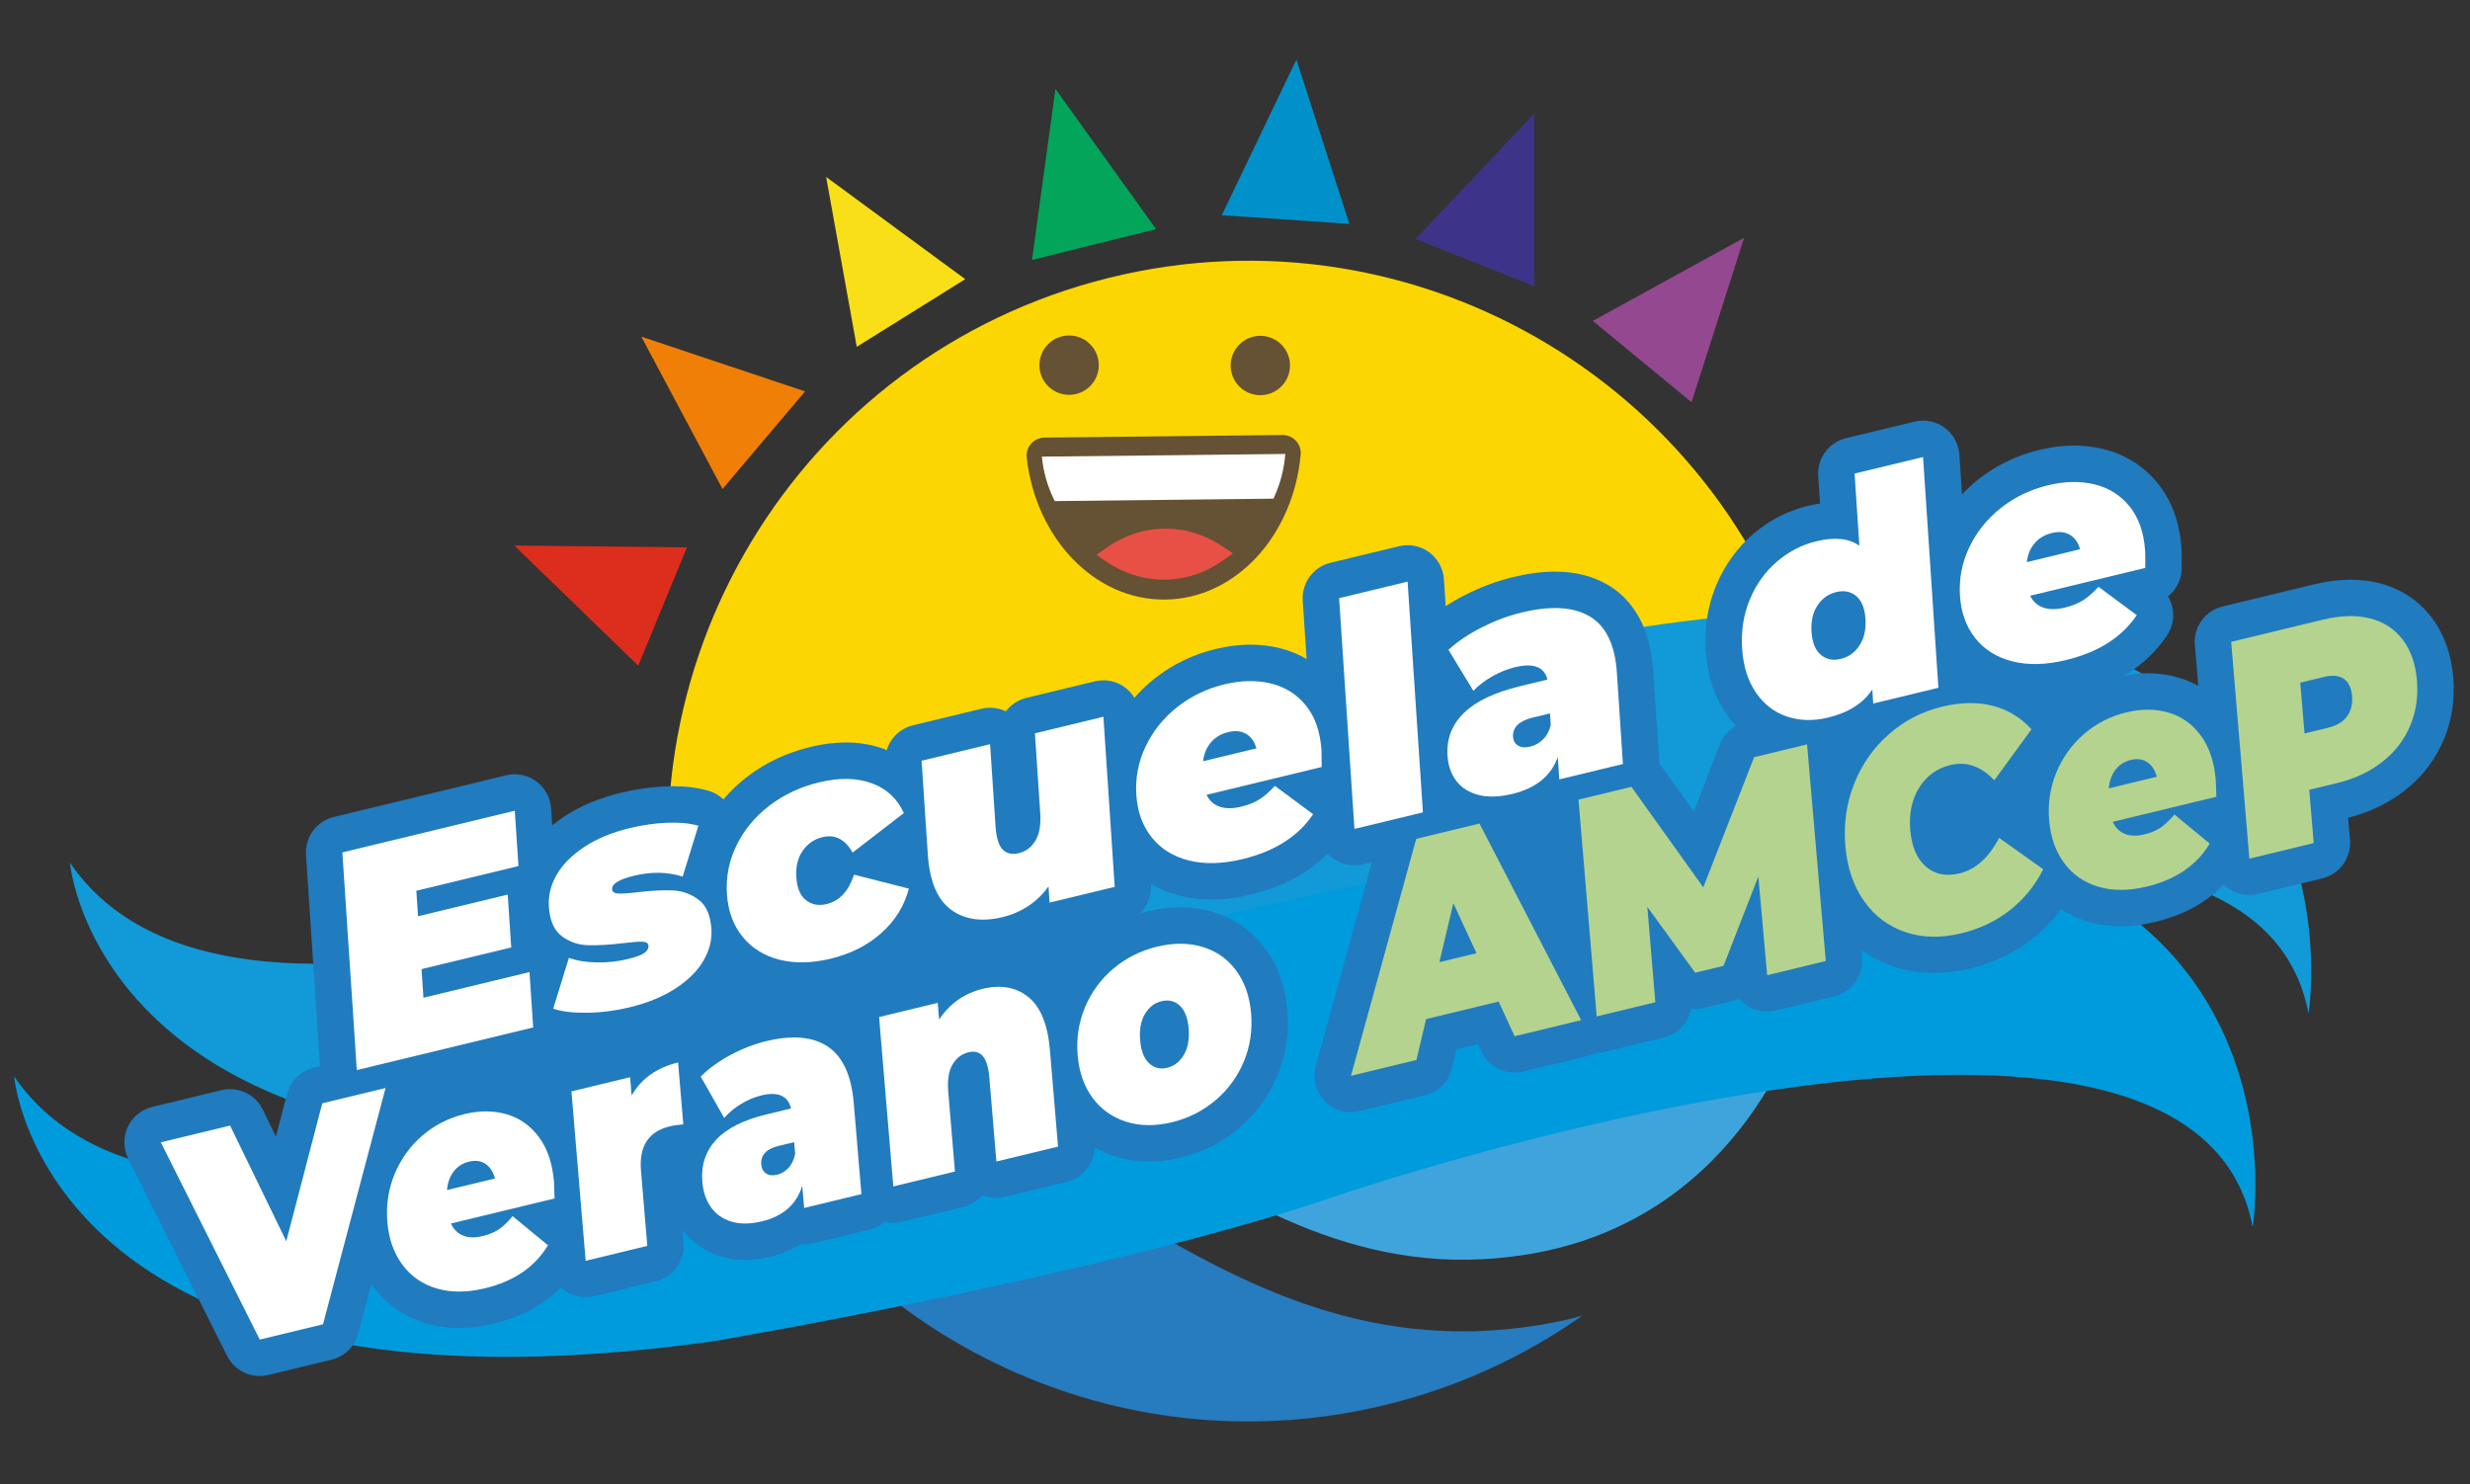 <?xml version="1.0" encoding="utf-8"?>
<!-- Generator: Adobe Illustrator 15.0.0, SVG Export Plug-In . SVG Version: 6.00 Build 0)  -->
<!DOCTYPE svg PUBLIC "-//W3C//DTD SVG 1.1//EN" "http://www.w3.org/Graphics/SVG/1.1/DTD/svg11.dtd">
<svg version="1.1" id="Capa_1" xmlns="http://www.w3.org/2000/svg" xmlns:xlink="http://www.w3.org/1999/xlink" x="0px" y="0px"
	 width="436px" height="262px" viewBox="0 0 436 262" enable-background="new 0 0 436 262" xml:space="preserve">
<rect x="0" y="0" width="436" height="262" fill="#333333" stroke="none"/>
<g>
	<polygon fill="#02A55A" points="182.171,45.88 186.303,15.691 204.075,40.445 	"/>
	<polygon fill="#0091CB" points="215.667,37.991 228.841,10.512 238.187,39.513 	"/>
	<polygon fill="#3D348A" points="249.877,42.189 270.82,20.055 270.85,50.525 	"/>
	<polygon fill="#944890" points="281.164,56.646 307.873,41.971 298.587,71 	"/>
	<polygon fill="#DD2D1D" points="112.661,117.505 90.778,96.296 121.251,96.624 	"/>
	<polygon fill="#EF7F07" points="127.54,86.32 113.203,59.425 142.114,69.084 	"/>
	<polygon fill="#F8DF17" points="151.232,61.218 145.826,31.231 170.381,49.276 	"/>
	<path fill="#FBD602" d="M155.281,157.443c11.153-2.766,22.395-2.883,33.4-0.353l0.825,0.189l0.801,0.302
		c10.346,3.891,40.743,13.107,56.952,9.088c3.004-0.745,4.976-1.833,5.86-3.232l0.266-0.406c1.097-1.713,1.813-4.422,1.499-5.166
		c-0.196-0.471-2.335-2.531-9.173-3.954l-18.504-3.862l10.636-15.622c1.277-1.872,13.007-18.427,32.354-23.227
		c10.333-2.565,20.659-1.312,30.688,3.716l0.503,0.268c6.036,3.374,14.044,9.894,20.405,19.105c-0.49-3.492-1.16-6.985-2.028-10.479
		c-13.621-54.906-69.174-88.371-124.071-74.751c-54.902,13.624-88.363,69.175-74.74,124.08c0.14,0.561,0.31,1.104,0.458,1.666
		C127.605,169.701,139.564,161.344,155.281,157.443z"/>
	<path fill="#277BBF" d="M277.847,232.633c-1.988,0.492-4.034,0.918-6.167,1.264c-31.491,5.129-54.518-8.488-74.835-20.504
		c-19.595-11.591-36.515-21.601-59.705-15.845c-1.86,0.46-3.781,1.089-5.7,1.742c22.153,38.804,68.074,59.878,113.584,48.587
		c12.724-3.156,24.271-8.586,34.368-15.712C278.867,232.311,278.389,232.498,277.847,232.633z"/>
	<path fill="#40A4DC" d="M125.785,187.825c0,0,25.543-26.355,60.065-18.418c0,0,63.355,23.925,77.958,0.771
		c0,0,15.237-22.229-15.518-28.641c0,0,16.464-27.229,46.928-15.325c0,0,33.218,11.901,23.269,51.642
		c0,0-9.854,37.217-48.836,43.563C211.589,230.881,186.736,165.698,125.785,187.825z"/>
</g>
<path fill="#655134" d="M226.376,76.787c1.881-0.016,3.384,1.579,3.217,3.462c-1.306,14.289-11.464,25.45-23.915,25.586
	c-12.451,0.136-22.838-10.812-24.447-25.069c-0.213-1.868,1.261-3.508,3.144-3.523L226.376,76.787L226.376,76.787z"/>
<circle fill="#655134" cx="188.717" cy="64.457" r="5.239"/>
<path fill="#655134" d="M222.47,59.279c2.896,0,5.241,2.346,5.241,5.238c0,2.893-2.348,5.238-5.241,5.238
	c-2.891,0-5.237-2.345-5.237-5.238C217.232,61.625,219.579,59.279,222.47,59.279z"/>
<path fill="#FFFFFF" d="M205.39,80.371l-21.486,0.228c0.258,2.595,0.956,5.102,2.05,7.378l0.229,0.472l19.299-0.213l19.299-0.212
	l0.215-0.471c1.031-2.293,1.684-4.83,1.883-7.425L205.39,80.371z"/>
<path fill="#E95045" d="M215.942,96.542c-6.454-4.388-14.379-4.297-20.741,0.227l-1.655,1.185l1.686,1.139
	c6.454,4.387,14.379,4.296,20.741-0.229l1.656-1.184L215.942,96.542z"/>
<path fill="#119AD7" d="M407.496,178.886c0,0,16.53-99.989-145.157-62.896c0,0-66.125,12.096-120.961,33.063
	c0,0-100.4,45.156-129.028,3.225c0,0,5.242,63.302,123.383,46.771c0,0,69.891-11.827,110.479-25.806
	C246.212,173.241,396.742,121.903,407.496,178.886z"/>
<path fill="#009BDD" d="M397.64,216.6c0,0,16.53-99.99-145.155-62.896c0,0-66.127,12.097-120.964,33.063
	c0,0-100.398,45.157-129.026,3.227c0,0,5.24,63.301,123.383,46.771c0,0,69.889-11.83,110.479-25.807
	C236.355,210.955,386.886,159.617,397.64,216.6z"/>
<path id="Contorno" fill="#217BBF" d="M433.043,119.557c-0.35-4.14-1.633-7.692-3.813-10.554c-2.33-3.062-5.462-5.106-9.31-6.079
	c-1.586-0.399-3.271-0.601-5.012-0.601c-2.008,0-4.146,0.271-6.354,0.804l-16.225,3.922c-3.083,0.744-5.159,3.625-4.896,6.786
	l0.606,7.226c-1.085-0.597-2.233-1.086-3.46-1.444c-1.754-0.513-3.591-0.771-5.465-0.771c-1.341,0-2.718,0.137-4.11,0.402
	c3.055-1.84,5.567-4.197,7.504-7.065c1.438-2.13,1.433-4.824,0.185-6.907c1.504-1.196,2.437-3.042,2.425-5.062
	c-0.014-2.84-0.03-3.113-0.045-3.342c-0.305-4.579-1.691-8.438-4.126-11.474c-2.499-3.112-5.753-5.176-9.672-6.134
	c-1.661-0.406-3.401-0.612-5.172-0.612c-1.964,0-4.013,0.254-6.087,0.756c-4.039,0.975-7.684,2.737-10.835,5.238
	c-1.026,0.813-1.97,1.693-2.846,2.622l-0.467-7.022c-0.127-1.891-1.081-3.63-2.608-4.754c-1.114-0.818-2.451-1.248-3.808-1.248
	c-0.503,0-1.011,0.061-1.51,0.181l-12.09,2.922c-3.041,0.735-5.111,3.553-4.903,6.674l0.322,4.856
	c-0.712,0.102-1.44,0.243-2.18,0.422c-3.557,0.859-6.804,2.537-9.645,4.981c-2.831,2.434-5.022,5.489-6.52,9.083
	c-1.487,3.579-2.104,7.468-1.832,11.558c0.283,4.267,1.482,7.964,3.563,10.988c0.543,0.791,1.131,1.52,1.759,2.191
	c-1.245,0.721-2.233,1.84-2.771,3.213l-4.66,11.928l-5.787-8.093c-0.097-0.133-0.202-0.252-0.307-0.377
	c0-0.11,0.001-0.223-0.007-0.334l-1.07-16.14c-0.591-8.867-4.635-13.057-7.918-15.01c-2.661-1.583-5.823-2.385-9.404-2.385
	c-2.263,0-4.75,0.325-7.397,0.964c-2.826,0.684-5.658,1.737-8.413,3.128c-1.236,0.625-2.397,1.296-3.489,2.006l-0.314-4.761
	c-0.128-1.891-1.081-3.632-2.608-4.754c-1.113-0.819-2.452-1.248-3.808-1.248c-0.503,0-1.011,0.06-1.509,0.179l-12.092,2.923
	c-3.041,0.735-5.109,3.553-4.902,6.674l0.685,10.304c-1.456-0.844-3.041-1.491-4.764-1.912c-1.663-0.406-3.401-0.611-5.172-0.611
	c-1.965,0-4.014,0.254-6.086,0.756c-4.036,0.974-7.682,2.737-10.835,5.238c-1.301,1.032-2.479,2.166-3.538,3.383
	c-0.431-0.705-0.99-1.332-1.672-1.833c-1.113-0.818-2.45-1.249-3.807-1.249c-0.504,0-1.011,0.061-1.51,0.18l-12.09,2.922
	c-1.489,0.361-2.746,1.221-3.616,2.371c-0.872-0.42-1.825-0.636-2.79-0.636c-0.504,0-1.01,0.059-1.51,0.18l-12.09,2.922
	c-2.266,0.547-3.99,2.25-4.638,4.374c-0.156-0.063-0.305-0.137-0.466-0.194c-2.092-0.762-4.367-1.148-6.761-1.148
	c-1.978,0-4.082,0.266-6.254,0.79c-4.184,1.012-7.947,2.791-11.188,5.285c-1.555,1.199-2.938,2.526-4.159,3.965
	c-0.746-0.707-1.655-1.238-2.663-1.525c-1.854-0.529-3.952-0.797-6.237-0.797c-0.44,0-0.892,0.01-1.355,0.027
	c-2.548,0.108-5.164,0.484-7.776,1.115c-3.886,0.939-7.287,2.364-10.112,4.236c-0.734,0.488-1.427,0.998-2.077,1.529l-0.199-3.01
	c-0.127-1.892-1.08-3.632-2.608-4.754c-1.114-0.818-2.45-1.248-3.807-1.248c-0.505,0-1.012,0.059-1.511,0.18l-30.437,7.357
	c-3.041,0.734-5.111,3.552-4.904,6.675l2.48,37.341l-1.12,0.271c-2.304,0.555-4.112,2.333-4.71,4.624l-1.958,7.507l-2.313-4.758
	c-1.094-2.251-3.363-3.62-5.78-3.62c-0.5,0-1.009,0.059-1.512,0.181l-12.229,2.956c-1.904,0.46-3.496,1.766-4.321,3.542
	c-0.824,1.777-0.793,3.837,0.085,5.587l17.462,34.82c1.109,2.211,3.357,3.548,5.745,3.548c0.501,0,1.008-0.059,1.512-0.181
	l11.168-2.699c2.294-0.557,4.102-2.322,4.705-4.604l2.322-8.775c0.099,0.143,0.19,0.289,0.292,0.428
	c2.356,3.189,5.517,5.391,9.392,6.54c1.831,0.544,3.782,0.82,5.801,0.82c1.94,0,3.988-0.257,6.085-0.765
	c4.862-1.174,8.839-3.32,11.886-6.394c0.192,0.181,0.395,0.351,0.61,0.505c1.104,0.799,2.424,1.217,3.761,1.217
	c0.504,0,1.012-0.06,1.51-0.181l10.881-2.629c3.082-0.745,5.161-3.626,4.896-6.787l-0.192-2.28c1.672,2.219,3.995,3.84,6.752,4.682
	c1.34,0.41,2.778,0.617,4.276,0.617c1.434,0,2.958-0.191,4.535-0.572c1.975-0.479,3.755-1.219,5.312-2.198
	c0.197,0.019,0.396,0.026,0.594,0.026c0.503,0,1.012-0.06,1.511-0.18l10.11-2.443c1.006-0.244,1.903-0.719,2.648-1.354
	c0.482,0.113,0.976,0.172,1.473,0.172c0.505,0,1.011-0.06,1.51-0.181l10.882-2.629c1.356-0.329,2.52-1.07,3.373-2.067
	c0.772,0.315,1.6,0.479,2.435,0.479c0.504,0,1.01-0.059,1.509-0.18l10.88-2.629c2.863-0.691,4.856-3.229,4.914-6.117
	c1.146,0.656,2.369,1.199,3.68,1.609c1.891,0.598,3.889,0.898,5.939,0.898l0,0c1.79,0,3.654-0.231,5.54-0.688
	c3.934-0.95,7.439-2.724,10.417-5.271c2.981-2.545,5.249-5.662,6.742-9.266c1.494-3.609,2.078-7.473,1.742-11.475
	c-0.351-4.173-1.646-7.811-3.851-10.807c-2.324-3.162-5.417-5.355-9.19-6.518c-1.855-0.57-3.819-0.857-5.838-0.857
	c-1.82,0-3.722,0.235-5.646,0.701c-0.563,0.135-1.114,0.295-1.66,0.465c1.423-1.284,2.25-3.176,2.116-5.2l-0.004-0.065
	c1.556,0.909,3.269,1.612,5.147,2.08c1.738,0.434,3.583,0.654,5.489,0.654c2.219,0,4.583-0.301,7.021-0.891
	c5.586-1.351,10.117-3.775,13.528-7.224c0.276,0.3,0.576,0.579,0.909,0.823c1.115,0.818,2.451,1.248,3.809,1.248
	c0.504,0,1.01-0.059,1.511-0.18l1.596-0.388l-9.916,36.007c-0.604,2.195-0.003,4.547,1.582,6.182
	c1.226,1.266,2.897,1.955,4.615,1.955c0.503,0,1.012-0.061,1.512-0.182l11.555-2.793c2.354-0.568,4.188-2.414,4.743-4.771
	l0.799-3.371l3.83-0.926l0.61,1.324c1.069,2.316,3.376,3.736,5.836,3.736c0.501,0,1.009-0.059,1.512-0.182l11.746-2.84
	c0.472-0.11,0.919-0.278,1.343-0.488c0.47-0.01,0.939-0.063,1.403-0.174l10.354-2.504c2.51-0.606,4.354-2.633,4.81-5.07
	c0.231,0.027,0.467,0.039,0.705,0.038c0.501,0,1.008-0.06,1.509-0.181l5.011-1.209c0.443-0.105,0.871-0.263,1.275-0.455
	c0.341,0.404,0.731,0.77,1.17,1.082c1.102,0.791,2.414,1.205,3.747,1.205c0.504,0,1.011-0.06,1.509-0.182l10.353-2.5
	c3.088-0.748,5.168-3.637,4.895-6.804l-0.124-1.416c1.724,1.268,3.639,2.264,5.741,2.968c2.265,0.757,4.661,1.143,7.125,1.143
	c2.027,0,4.136-0.264,6.267-0.777c4.162-1.004,7.884-2.782,11.061-5.28c1.919-1.508,3.606-3.253,5.062-5.208
	c1.438,0.93,3.02,1.665,4.75,2.18c1.834,0.545,3.785,0.819,5.805,0.819c1.939,0,3.985-0.257,6.084-0.763
	c4.974-1.202,9.02-3.422,12.093-6.604c0.23,0.226,0.473,0.443,0.739,0.636c1.105,0.799,2.425,1.215,3.762,1.215
	c0.506,0,1.012-0.06,1.511-0.18l11.36-2.746c3.082-0.746,5.16-3.627,4.896-6.787l-0.329-3.914c3.79-0.979,7.131-2.582,9.94-4.771
	c3.063-2.387,5.377-5.365,6.875-8.855C432.788,127.282,433.375,123.521,433.043,119.557z"/>
<path id="E" fill="#FFFFFF" d="M74.746,176.115l-0.335-5.053l15.833-3.826l-0.62-9.331l-15.834,3.827l-0.299-4.502l18.026-4.356
	l-0.648-9.771l-30.438,7.357l2.552,38.424l31.133-7.525l-0.648-9.771L74.746,176.115z"/>
<path id="s" fill="#FFFFFF" d="M111.111,177.811c3.244-0.785,5.979-1.912,8.2-3.377c2.222-1.467,3.853-3.105,4.892-4.92
	c1.04-1.812,1.497-3.652,1.375-5.519c-0.164-2.45-0.923-4.183-2.276-5.194c-1.354-1.011-2.875-1.555-4.565-1.629
	c-1.688-0.076-3.738,0.028-6.146,0.314c-1.546,0.188-2.682,0.267-3.409,0.236c-0.726-0.025-1.104-0.279-1.137-0.756
	c-0.064-0.951,1.224-1.746,3.862-2.384c3.067-0.742,5.934-0.69,8.599,0.151l2.772-8.98c-1.552-0.441-3.401-0.618-5.552-0.525
	c-2.148,0.092-4.33,0.406-6.541,0.938c-3.175,0.769-5.863,1.883-8.066,3.345c-2.203,1.463-3.824,3.1-4.864,4.912
	c-1.04,1.814-1.495,3.691-1.366,5.628c0.163,2.453,0.921,4.185,2.274,5.195c1.354,1.012,2.884,1.545,4.591,1.597
	c1.707,0.053,3.764-0.063,6.172-0.349c1.581-0.195,2.726-0.287,3.433-0.271c0.708,0.014,1.078,0.258,1.109,0.734
	c0.032,0.477-0.221,0.898-0.757,1.271c-0.538,0.371-1.501,0.726-2.893,1.061c-1.748,0.424-3.563,0.621-5.45,0.594
	s-3.534-0.299-4.945-0.813l-2.772,8.979c1.556,0.517,3.564,0.755,6.026,0.718C106.135,178.732,108.615,178.413,111.111,177.811
	L111.111,177.811z"/>
<path id="c" fill="#FFFFFF" d="M146.63,169.225c3.565-0.863,6.563-2.387,8.99-4.572c2.429-2.186,4.029-4.784,4.809-7.799
	l-9.674-2.459c-0.967,2.912-2.573,4.639-4.82,5.183c-1.427,0.346-2.646,0.119-3.66-0.679c-1.013-0.793-1.583-2.145-1.708-4.047
	c-0.125-1.867,0.252-3.428,1.128-4.682c0.879-1.251,2.029-2.05,3.457-2.396c2.246-0.543,4.027,0.367,5.344,2.725l9.048-6.982
	c-1.148-2.549-3.041-4.304-5.677-5.265c-2.638-0.961-5.738-1.012-9.305-0.149c-3.315,0.801-6.242,2.179-8.774,4.129
	c-2.534,1.951-4.462,4.285-5.786,7.006c-1.323,2.717-1.884,5.576-1.686,8.576c0.2,3.002,1.118,5.513,2.755,7.531
	c1.64,2.022,3.813,3.374,6.521,4.059C140.301,170.084,143.313,170.025,146.63,169.225L146.63,169.225z"/>
<path id="u" fill="#FFFFFF" d="M182.685,129.443l0.938,14.106c0.137,2.088-0.153,3.711-0.873,4.869
	c-0.721,1.161-1.669,1.882-2.847,2.164c-1.249,0.303-2.223,0.093-2.922-0.631c-0.702-0.723-1.12-2.11-1.254-4.159l-0.959-14.436
	l-12.089,2.923l1.101,16.576c0.312,4.686,1.669,7.916,4.068,9.696c2.401,1.782,5.456,2.226,9.165,1.325
	c1.604-0.389,3.103-1.036,4.491-1.949c1.388-0.91,2.58-2.063,3.575-3.457l0.188,2.854l11.5-2.778l-1.995-30.027L182.685,129.443z"/>
<path id="e_3_" fill="#FFFFFF" d="M233.268,132.441c-0.215-3.258-1.125-5.881-2.723-7.875c-1.602-1.993-3.663-3.299-6.187-3.916
	c-2.523-0.616-5.264-0.567-8.225,0.148c-3.137,0.758-5.92,2.101-8.347,4.024c-2.428,1.926-4.284,4.245-5.572,6.952
	c-1.287,2.711-1.83,5.566-1.631,8.565c0.196,2.964,1.104,5.46,2.725,7.486c1.622,2.024,3.813,3.382,6.576,4.069
	c2.762,0.689,5.911,0.606,9.441-0.246c5.672-1.37,9.823-4.012,12.465-7.922l-6.747-5.006c-0.98,1.057-1.896,1.853-2.748,2.395
	c-0.854,0.541-1.921,0.966-3.204,1.275c-1.497,0.361-2.766,0.361-3.804-0.002c-1.039-0.36-1.812-1.058-2.313-2.089l20.327-4.913
	C233.291,133.607,233.279,132.625,233.268,132.441L233.268,132.441z M216.803,129.226c1.248-0.301,2.307-0.194,3.175,0.32
	c0.868,0.516,1.468,1.366,1.8,2.549l-9.415,2.275c0.165-1.339,0.635-2.457,1.407-3.351
	C214.544,130.126,215.555,129.529,216.803,129.226L216.803,129.226z"/>
<path id="l" fill="#FFFFFF" d="M239.083,146.316l12.087-2.922l-2.704-40.729l-12.088,2.921L239.083,146.316z"/>
<path id="a_1_" fill="#FFFFFF" d="M268.611,108.114c-2.354,0.568-4.696,1.442-7.027,2.619c-2.331,1.178-4.3,2.499-5.904,3.965
	l4.396,7.247c0.912-0.963,2.033-1.82,3.362-2.568c1.326-0.749,2.648-1.282,3.971-1.601c3.278-0.793,5.194-0.065,5.741,2.18
	l-4.865,1.179c-4.493,1.085-7.795,2.664-9.905,4.735c-2.109,2.072-3.063,4.589-2.867,7.553c0.117,1.757,0.641,3.24,1.57,4.444
	c0.934,1.208,2.236,2.025,3.915,2.458c1.677,0.431,3.675,0.364,5.993-0.194c4.136-1.001,6.8-3.168,7.993-6.505l0.261,3.95
	l11.232-2.715l-1.068-16.138c-0.326-4.902-1.926-8.209-4.793-9.912C277.748,107.106,273.748,106.873,268.611,108.114
	L268.611,108.114z M270.13,131.785c-0.895,0.215-1.611,0.158-2.158-0.176c-0.548-0.331-0.846-0.844-0.891-1.541
	c-0.112-1.684,1.062-2.822,3.523-3.417l2.993-0.725l0.14,2.086c-0.259,1.029-0.712,1.864-1.354,2.502
	C271.736,131.156,270.985,131.578,270.13,131.785L270.13,131.785z"/>
<path id="d" fill="#FFFFFF" d="M327.367,83.593l0.847,12.735c-1.825-1.306-4.363-1.567-7.608-0.782
	c-2.564,0.62-4.888,1.823-6.961,3.607c-2.075,1.783-3.665,4.008-4.775,6.675c-1.105,2.668-1.561,5.556-1.352,8.666
	c0.206,3.111,1.02,5.703,2.446,7.775c1.423,2.073,3.254,3.48,5.498,4.222c2.239,0.74,4.645,0.799,7.213,0.18
	c3.602-0.871,6.21-2.524,7.823-4.959l0.162,2.47l11.5-2.779l-2.703-40.73L327.367,83.593z M324.92,116.31
	c-1.391,0.336-2.565,0.091-3.525-0.737c-0.962-0.826-1.505-2.174-1.628-4.04c-0.124-1.867,0.226-3.418,1.049-4.66
	c0.824-1.24,1.933-2.028,3.32-2.364c1.392-0.337,2.567-0.1,3.526,0.709c0.957,0.809,1.503,2.147,1.624,4.014
	c0.128,1.867-0.225,3.429-1.045,4.687C327.416,115.178,326.312,115.974,324.92,116.31L324.92,116.31z"/>
<path id="e_2_" fill="#FFFFFF" d="M378.66,97.296c-0.217-3.255-1.125-5.881-2.723-7.874c-1.601-1.992-3.663-3.298-6.187-3.915
	c-2.522-0.617-5.264-0.568-8.225,0.147c-3.139,0.758-5.922,2.1-8.348,4.026c-2.427,1.925-4.285,4.241-5.571,6.952
	c-1.287,2.709-1.831,5.563-1.633,8.564c0.197,2.965,1.104,5.458,2.726,7.484c1.622,2.026,3.813,3.383,6.577,4.072
	c2.765,0.69,5.908,0.607,9.439-0.247c5.671-1.37,9.825-4.01,12.465-7.921l-6.746-5.006c-0.981,1.055-1.896,1.853-2.75,2.393
	c-0.854,0.542-1.921,0.967-3.202,1.277c-1.498,0.362-2.768,0.362-3.805-0.001c-1.04-0.362-1.81-1.058-2.313-2.091l20.324-4.913
	C378.686,98.463,378.673,97.479,378.66,97.296L378.66,97.296z M362.198,94.082c1.247-0.301,2.307-0.194,3.173,0.321
	c0.867,0.515,1.468,1.366,1.801,2.549l-9.414,2.276c0.164-1.342,0.633-2.459,1.405-3.352
	C359.938,94.982,360.948,94.383,362.198,94.082L362.198,94.082z"/>
<path id="V" fill="#FFFFFF" d="M56.888,194.747l-6.354,24.348l-9.917-20.415l-12.229,2.956l17.463,34.82l11.169-2.7l11.038-41.708
	L56.888,194.747z"/>
<path id="e_1_" fill="#FFFFFF" d="M97.792,208.617c-0.272-3.241-1.157-5.872-2.652-7.891c-1.497-2.019-3.394-3.361-5.693-4.035
	c-2.299-0.67-4.781-0.685-7.444-0.041c-2.824,0.684-5.313,1.955-7.466,3.813c-2.153,1.86-3.78,4.12-4.883,6.786
	c-1.103,2.665-1.526,5.492-1.276,8.479c0.247,2.951,1.128,5.453,2.644,7.504c1.516,2.05,3.532,3.449,6.051,4.197
	c2.52,0.746,5.367,0.738,8.546-0.029c5.103-1.233,8.803-3.766,11.102-7.592l-6.227-5.133c-0.864,1.027-1.676,1.801-2.435,2.316
	c-0.759,0.52-1.715,0.918-2.871,1.197c-1.349,0.326-2.497,0.297-3.445-0.088c-0.95-0.385-1.664-1.094-2.145-2.131l18.295-4.424
	C97.839,209.777,97.807,208.803,97.792,208.617L97.792,208.617z M82.805,205.047c1.123-0.271,2.083-0.143,2.881,0.391
	c0.797,0.532,1.361,1.394,1.69,2.578l-8.474,2.047c0.117-1.33,0.517-2.432,1.196-3.303C80.779,205.891,81.68,205.316,82.805,205.047
	L82.805,205.047z"/>
<path id="r" fill="#FFFFFF" d="M111.493,193.372l-0.271-3.228l-10.351,2.504l2.51,29.9l10.881-2.632l-1.116-13.283
	c-0.36-4.298,1.319-6.897,5.043-7.8c0.737-0.18,1.547-0.298,2.425-0.363l-0.917-10.933
	C115.943,188.447,113.208,190.393,111.493,193.372L111.493,193.372z"/>
<path id="a" fill="#FFFFFF" d="M135.248,183.78c-2.119,0.513-4.221,1.325-6.305,2.444c-2.084,1.117-3.836,2.387-5.256,3.808
	l4.151,7.308c0.805-0.938,1.8-1.765,2.983-2.479c1.186-0.715,2.37-1.215,3.558-1.502c2.954-0.713,4.704,0.055,5.253,2.301
	l-4.38,1.059c-4.044,0.978-6.998,2.473-8.858,4.484c-1.86,2.011-2.668,4.492-2.42,7.443c0.146,1.75,0.656,3.234,1.528,4.455
	c0.872,1.222,2.073,2.063,3.603,2.531c1.528,0.469,3.335,0.448,5.422-0.055c3.725-0.901,6.085-2.996,7.086-6.287l0.331,3.936
	l10.11-2.444l-1.35-16.069c-0.41-4.883-1.935-8.204-4.57-9.967C143.498,182.984,139.87,182.663,135.248,183.78L135.248,183.78z
	 M137.178,207.354c-0.803,0.194-1.455,0.119-1.959-0.226c-0.503-0.343-0.785-0.86-0.843-1.552c-0.141-1.678,0.896-2.783,3.111-3.316
	l2.696-0.654l0.175,2.08c-0.209,1.016-0.6,1.836-1.17,2.455C138.618,206.764,137.948,207.166,137.178,207.354L137.178,207.354z"/>
<path id="n" fill="#FFFFFF" d="M173.426,174.553c-1.573,0.381-3.009,1.025-4.308,1.934c-1.3,0.91-2.413,2.07-3.344,3.484
	l-0.248-2.951l-10.35,2.502l2.51,29.9l10.881-2.631l-1.181-14.048c-0.174-2.077,0.076-3.69,0.749-4.837
	c0.674-1.148,1.62-1.871,2.839-2.166c2.15-0.521,3.369,0.935,3.657,4.357l1.253,14.926l10.88-2.631l-1.432-17.055
	c-0.377-4.482-1.646-7.598-3.807-9.344C179.369,174.25,176.667,173.77,173.426,174.553L173.426,174.553z"/>
<path id="o" fill="#FFFFFF" d="M206.839,198.1c2.953-0.714,5.537-2.017,7.752-3.91s3.874-4.172,4.976-6.834
	c1.104-2.666,1.528-5.491,1.278-8.481c-0.252-2.988-1.127-5.5-2.623-7.535c-1.497-2.038-3.464-3.431-5.901-4.18
	c-2.437-0.749-5.132-0.769-8.084-0.056c-2.922,0.707-5.489,1.996-7.707,3.871c-2.216,1.875-3.884,4.147-5.002,6.816
	c-1.118,2.667-1.552,5.497-1.302,8.482c0.25,2.988,1.133,5.498,2.646,7.531c1.513,2.032,3.489,3.434,5.928,4.199
	C201.239,198.773,203.918,198.805,206.839,198.1L206.839,198.1z M206.031,188.479c-1.251,0.304-2.321,0.03-3.212-0.813
	c-0.889-0.846-1.413-2.196-1.566-4.057c-0.156-1.857,0.124-3.396,0.841-4.609c0.716-1.213,1.701-1.973,2.952-2.273
	c1.251-0.303,2.323-0.041,3.21,0.784c0.888,0.827,1.41,2.169,1.565,4.028c0.155,1.857-0.124,3.404-0.838,4.636
	C208.266,187.408,207.283,188.175,206.031,188.479L206.031,188.479z"/>
<path id="A" fill="#B4D38F" d="M267.358,182.912l11.746-2.838l-17.945-34.705l-11.168,2.697l-11.521,41.828l11.555-2.795
	l1.704-7.216l12.807-3.094L267.358,182.912z M254.077,169.837l2.466-10.412l4.081,8.83L254.077,169.837z"/>
<path id="M" fill="#B4D38F" d="M322.286,169.634l-3.306-38.241l-9.341,2.259l-8.978,22.972l-12.688-17.737l-9.34,2.26l3.213,38.265
	l10.352-2.502l-1.413-16.836l8.439,11.62l5.009-1.207l6.145-15.764l1.56,17.416L322.286,169.634z"/>
<path id="C" fill="#B4D38F" d="M346.193,164.748c3.273-0.79,6.138-2.153,8.595-4.087c2.459-1.933,4.418-4.337,5.881-7.22
	l-7.785-5.536c-1.835,3.491-4.165,5.579-6.99,6.263c-2.375,0.574-4.358,0.17-5.948-1.212c-1.588-1.38-2.504-3.529-2.749-6.445
	c-0.245-2.917,0.282-5.413,1.581-7.495c1.299-2.078,3.137-3.404,5.51-3.979c2.825-0.685,5.406,0.22,7.741,2.703l6.563-9.004
	c-1.876-2.075-4.153-3.459-6.83-4.149c-2.679-0.691-5.653-0.64-8.929,0.149c-3.563,0.861-6.703,2.484-9.416,4.869
	c-2.715,2.385-4.753,5.296-6.12,8.731c-1.363,3.437-1.884,7.084-1.561,10.947c0.327,3.86,1.426,7.118,3.301,9.771
	c1.876,2.651,4.313,4.479,7.313,5.482C339.349,165.539,342.629,165.609,346.193,164.748L346.193,164.748z"/>
<path id="e" fill="#B4D38F" d="M391.127,137.712c-0.271-3.241-1.156-5.874-2.652-7.891c-1.496-2.02-3.395-3.364-5.691-4.034
	c-2.302-0.672-4.78-0.686-7.445-0.042c-2.824,0.683-5.313,1.954-7.468,3.813c-2.15,1.858-3.778,4.12-4.882,6.786
	c-1.1,2.665-1.525,5.49-1.277,8.48c0.248,2.949,1.131,5.451,2.646,7.502c1.514,2.053,3.531,3.451,6.051,4.199
	c2.521,0.748,5.367,0.736,8.544-0.029c5.104-1.232,8.805-3.766,11.104-7.592l-6.229-5.133c-0.861,1.027-1.674,1.799-2.435,2.316
	c-0.758,0.52-1.713,0.917-2.87,1.196c-1.348,0.327-2.496,0.296-3.444-0.087c-0.952-0.385-1.666-1.094-2.145-2.131l18.295-4.424
	C391.175,138.872,391.143,137.896,391.127,137.712L391.127,137.712z M376.141,134.141c1.122-0.271,2.084-0.143,2.88,0.392
	c0.798,0.532,1.364,1.392,1.693,2.575l-8.476,2.05c0.118-1.329,0.516-2.433,1.196-3.302
	C374.114,134.984,375.016,134.412,376.141,134.141L376.141,134.141z"/>
<path id="P" fill="#B4D38F" d="M410.065,109.374l-16.224,3.922l3.213,38.267l11.36-2.748l-0.789-9.403l4.862-1.173
	c3.112-0.754,5.776-1.991,7.991-3.719c2.209-1.723,3.85-3.831,4.919-6.319c1.069-2.489,1.48-5.19,1.236-8.107
	c-0.244-2.916-1.087-5.315-2.521-7.198c-1.436-1.883-3.357-3.129-5.766-3.738C415.939,108.55,413.179,108.624,410.065,109.374
	L410.065,109.374z M410.933,128.463l-4.141,1.001l-0.756-8.966l4.145-1c1.538-0.373,2.728-0.26,3.563,0.337
	c0.839,0.598,1.313,1.606,1.436,3.028c0.118,1.419-0.175,2.616-0.88,3.585C413.595,127.421,412.474,128.09,410.933,128.463
	L410.933,128.463z"/>
</svg>
